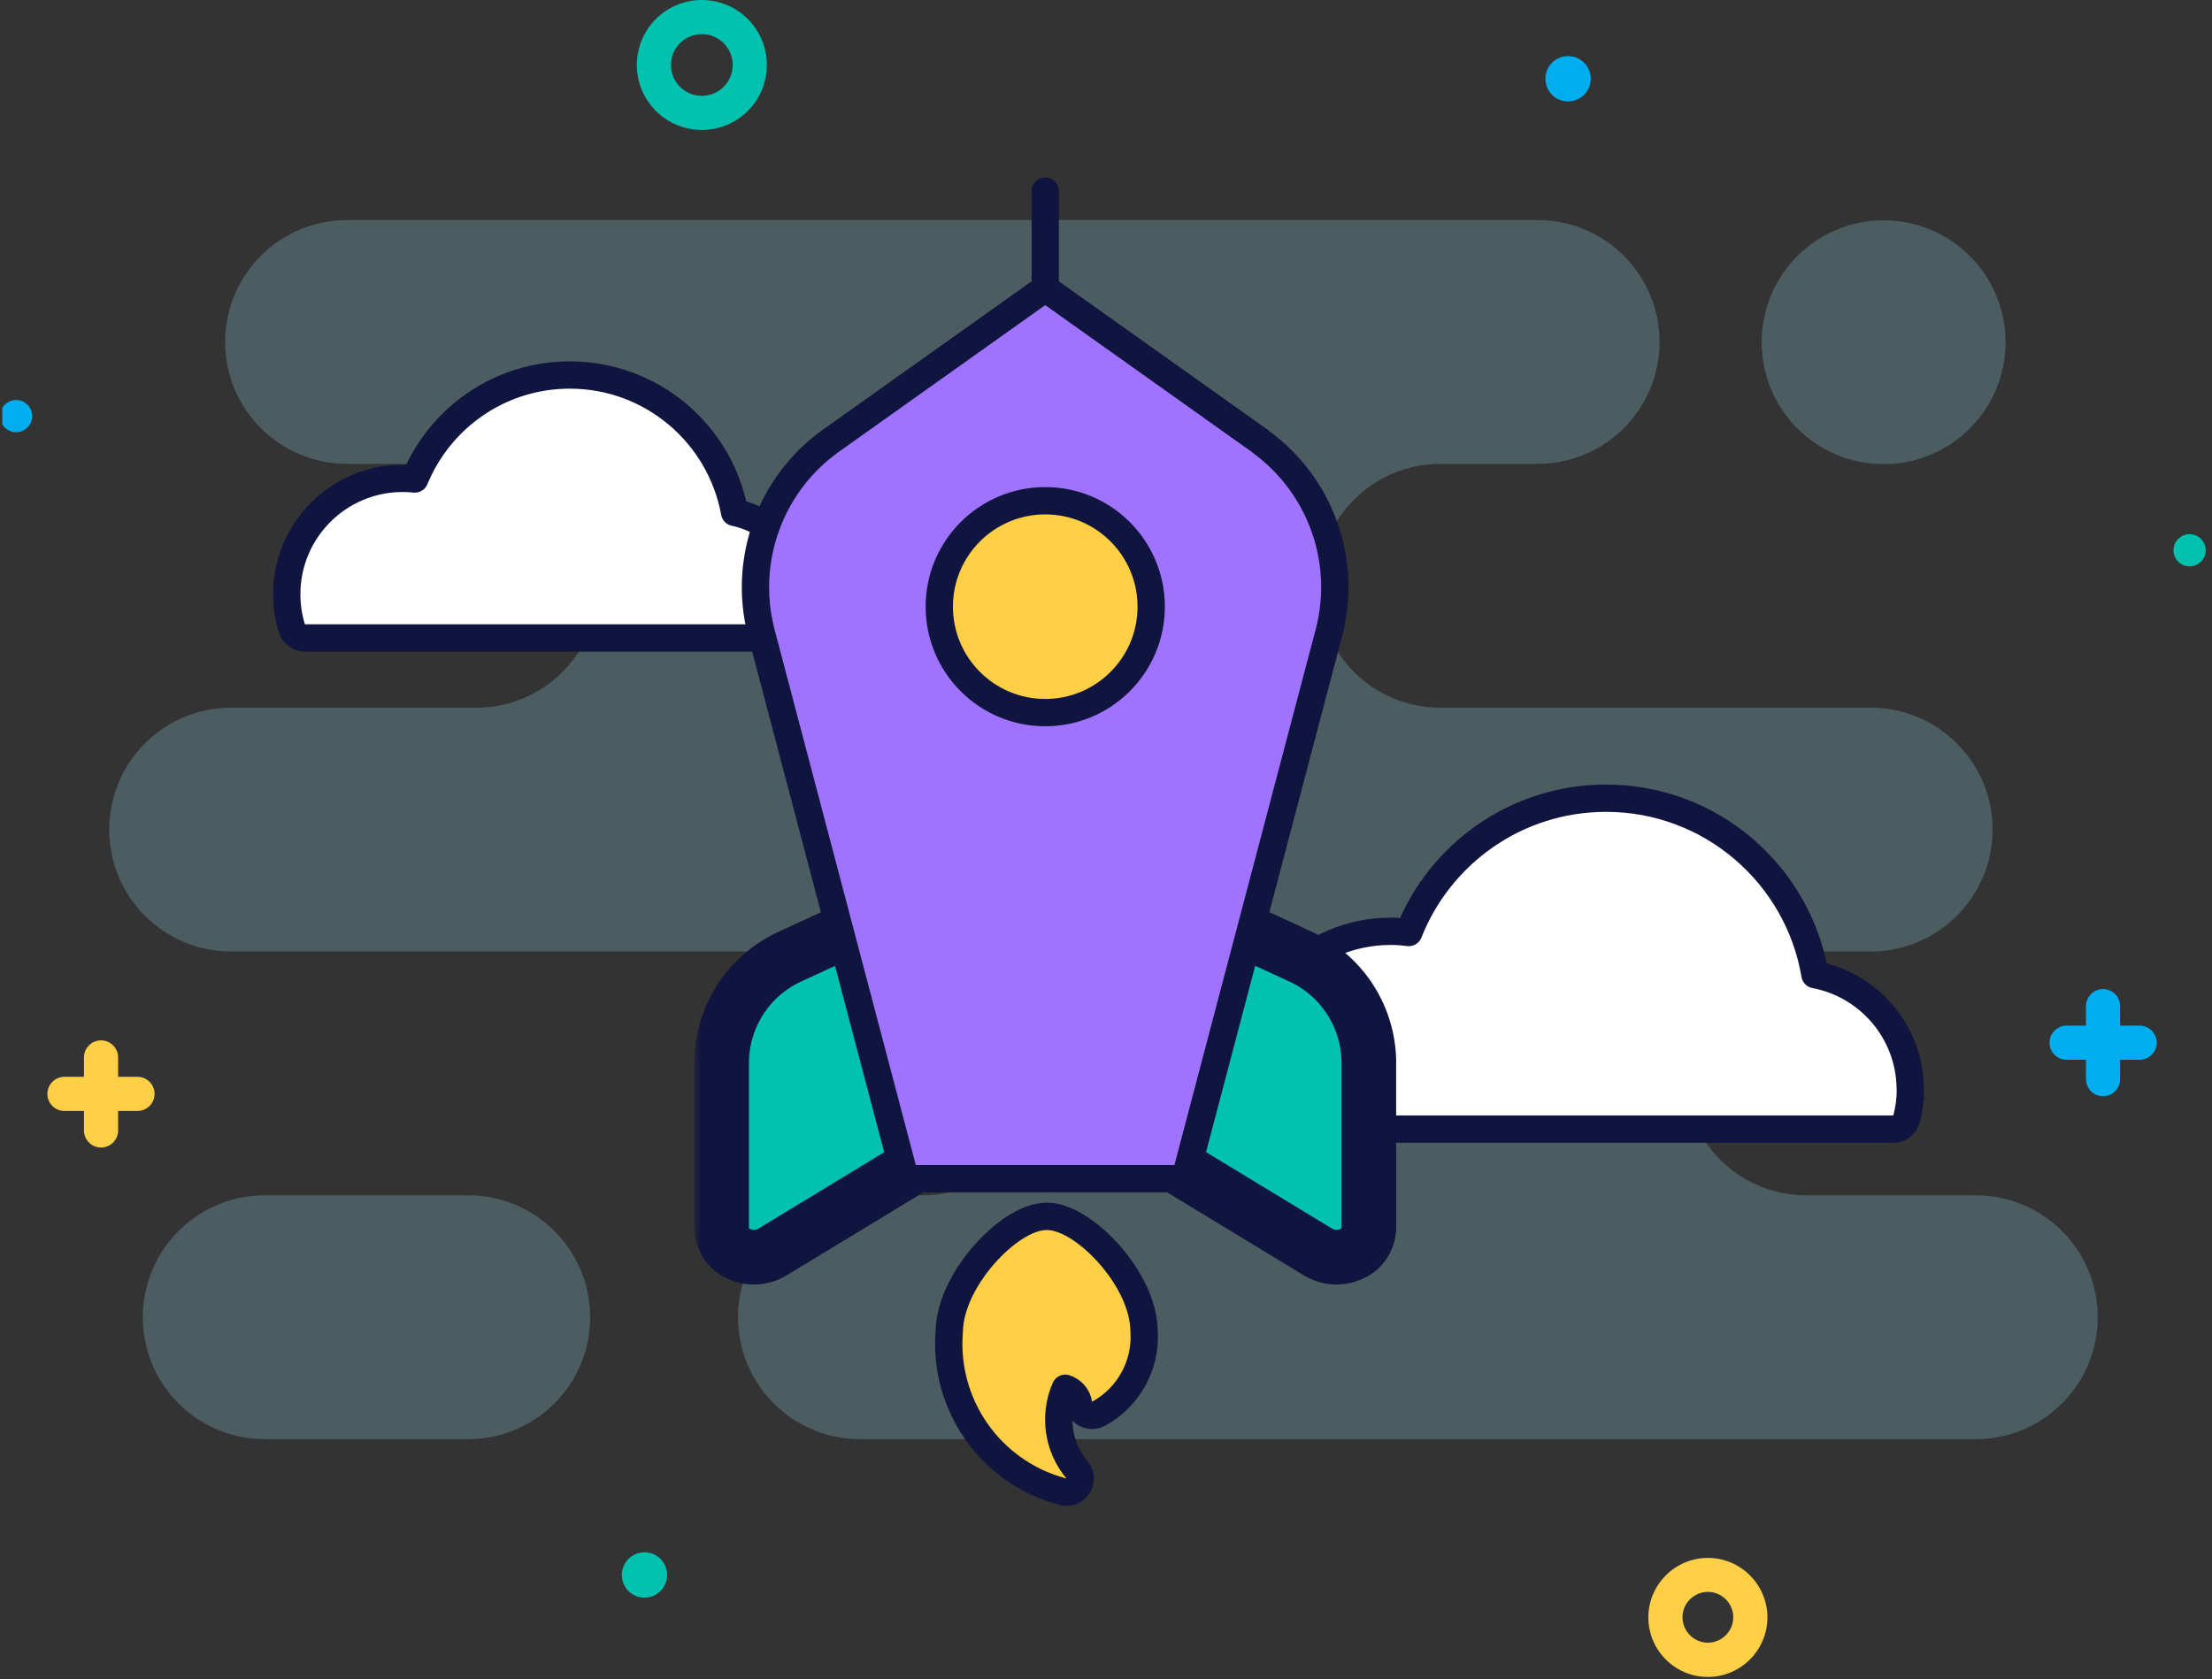 <svg width="162" height="123" viewBox="0 0 162 123" fill="none" xmlns="http://www.w3.org/2000/svg">
<rect x="0" y="0" width="162" height="123" fill="#333333" stroke="none"/>
<g clip-path="url(#clip0_1253_5129)">
<g opacity="0.5">
<path opacity="0.5" d="M34.29 105.42H19.39C14.46 105.42 10.46 101.42 10.46 96.49C10.46 91.56 14.46 87.56 19.39 87.56H34.29C39.22 87.56 43.22 91.56 43.22 96.49C43.22 101.42 39.22 105.42 34.29 105.42Z" fill="#98DAEF"/>
<path opacity="0.5" d="M144.7 87.56H132.28C127.35 87.56 123.35 83.56 123.35 78.63C123.35 73.7 127.35 69.7 132.28 69.7H137C141.93 69.7 145.93 65.7 145.93 60.77C145.93 55.84 141.93 51.84 137 51.84H105.48C100.55 51.84 96.55 47.84 96.55 42.91C96.55 37.98 100.55 33.98 105.48 33.98H112.61C117.54 33.98 121.54 29.98 121.54 25.05C121.54 20.12 117.54 16.12 112.61 16.12H25.42C20.49 16.12 16.49 20.12 16.49 25.05C16.49 29.98 20.49 33.98 25.42 33.98H34.88C39.81 33.98 43.81 37.98 43.81 42.91C43.81 47.84 39.81 51.84 34.88 51.84H16.93C12 51.84 8 55.84 8 60.77C8 65.7 12 69.7 16.93 69.7H67.6C72.53 69.7 76.53 73.7 76.53 78.63C76.53 83.56 72.53 87.56 67.6 87.56H62.98C58.05 87.56 54.05 91.56 54.05 96.49C54.05 101.42 58.05 105.42 62.98 105.42H144.7C149.63 105.42 153.63 101.42 153.63 96.49C153.63 91.56 149.63 87.56 144.7 87.56Z" fill="#98DAEF"/>
<path opacity="0.5" d="M137.95 34C142.882 34 146.88 30.002 146.88 25.07C146.88 20.138 142.882 16.14 137.95 16.14C133.018 16.14 129.02 20.138 129.02 25.07C129.02 30.002 133.018 34 137.95 34Z" fill="#98DAEF"/>
</g>
<path d="M51.4 9.52C48.78 9.52 46.64 7.39 46.64 4.76C46.64 2.13 48.77 0 51.4 0C54.03 0 56.16 2.13 56.16 4.76C56.16 7.39 54.03 9.52 51.4 9.52ZM51.4 2.5C50.15 2.5 49.14 3.51 49.14 4.76C49.14 6.01 50.15 7.02 51.4 7.02C52.65 7.02 53.66 6.01 53.66 4.76C53.66 3.51 52.65 2.5 51.4 2.5Z" fill="#00C2AE"/>
<path d="M125.08 122.84C122.67 122.84 120.72 120.88 120.72 118.48C120.72 116.08 122.68 114.12 125.08 114.12C127.48 114.12 129.44 116.08 129.44 118.48C129.44 120.88 127.48 122.84 125.08 122.84ZM125.08 116.61C124.05 116.61 123.22 117.45 123.22 118.47C123.22 119.49 124.06 120.33 125.08 120.33C126.1 120.33 126.94 119.49 126.94 118.47C126.94 117.45 126.1 116.61 125.08 116.61Z" fill="#FFD045"/>
<path d="M7.4 84.06C6.71 84.06 6.15 83.5 6.15 82.81V77.46C6.15 76.77 6.71 76.21 7.4 76.21C8.09 76.21 8.65 76.77 8.65 77.46V82.81C8.65 83.5 8.09 84.06 7.4 84.06Z" fill="#FFD045"/>
<path d="M10.07 81.38H4.72C4.03 81.38 3.47 80.82 3.47 80.13C3.47 79.44 4.03 78.88 4.72 78.88H10.07C10.76 78.88 11.32 79.44 11.32 80.13C11.32 80.82 10.76 81.38 10.07 81.38Z" fill="#FFD045"/>
<path d="M154.02 72.45C153.33 72.45 152.77 73.01 152.77 73.7V79.05C152.77 79.74 153.33 80.3 154.02 80.3C154.71 80.3 155.27 79.74 155.27 79.05V73.7C155.27 73.01 154.71 72.45 154.02 72.45Z" fill="#00AEEF"/>
<path d="M156.7 75.13H151.35C150.66 75.13 150.1 75.69 150.1 76.38C150.1 77.07 150.66 77.63 151.35 77.63H156.7C157.39 77.63 157.95 77.07 157.95 76.38C157.95 75.69 157.39 75.13 156.7 75.13Z" fill="#00AEEF"/>
<path d="M114.84 7.43C115.757 7.43 116.5 6.687 116.5 5.77C116.5 4.853 115.757 4.11 114.84 4.11C113.923 4.11 113.18 4.853 113.18 5.77C113.18 6.687 113.923 7.43 114.84 7.43Z" fill="#00AEEF"/>
<path d="M48.86 115.37C48.86 116.29 48.12 117.03 47.2 117.03C46.28 117.03 45.54 116.29 45.54 115.37C45.54 114.45 46.28 113.71 47.2 113.71C48.12 113.71 48.86 114.45 48.86 115.37Z" fill="#00C2AE"/>
<path d="M161.54 40.31C161.54 39.66 161.01 39.13 160.36 39.13C159.71 39.13 159.18 39.66 159.18 40.31C159.18 40.96 159.71 41.49 160.36 41.49C161.01 41.49 161.54 40.96 161.54 40.31Z" fill="#00C2AE"/>
<path d="M2.36 30.48C2.36 31.13 1.83 31.66 1.18 31.66C0.53 31.66 0 31.13 0 30.48C0 29.83 0.53 29.3 1.18 29.3C1.83 29.3 2.36 29.83 2.36 30.48Z" fill="#00AEEF"/>
<path d="M21.373 46.021C21.502 46.442 21.89 46.73 22.33 46.73H58.05C58.507 46.73 58.906 46.42 59.019 45.978C59.157 45.436 59.24 44.863 59.24 44.26C59.24 40.952 56.904 38.195 53.8 37.535C52.759 31.808 47.75 27.47 41.73 27.47C36.595 27.47 32.212 30.621 30.377 35.088C30.088 35.057 29.793 35.04 29.49 35.04C24.809 35.04 21 38.837 21 43.53C21 44.404 21.136 45.242 21.373 46.021Z" fill="white" stroke="#0F153E" stroke-width="2" stroke-linecap="round" stroke-linejoin="round"/>
<path d="M91.665 82.007C91.795 82.425 92.182 82.71 92.62 82.71H138.66C139.115 82.71 139.512 82.404 139.627 81.964C139.807 81.279 139.91 80.564 139.91 79.82C139.91 79.769 139.906 79.719 139.899 79.669C139.828 75.549 136.849 72.136 132.923 71.396C131.685 64.063 125.308 58.47 117.62 58.47C111.049 58.47 105.439 62.553 103.173 68.308C102.739 68.252 102.293 68.22 101.84 68.22C95.958 68.22 91.19 72.988 91.19 78.87C91.19 79.962 91.356 81.012 91.665 82.007Z" fill="white" stroke="#0F153E" stroke-width="2" stroke-linecap="round" stroke-linejoin="round"/>
<path d="M76.55 22.33V14" stroke="#0F153E" stroke-width="2" stroke-linecap="round" stroke-linejoin="round"/>
<mask id="path-17-outside-1_1253_5129" maskUnits="userSpaceOnUse" x="50.85" y="64.94" width="19" height="30" fill="black">
<rect fill="white" x="50.85" y="64.94" width="19" height="30"/>
<path d="M62.48 67.94L57.97 70.02C54.92 71.36 52.92 74.35 52.85 77.69V89.95C52.87 90.77 53.35 91.51 54.1 91.84C54.88 92.21 55.79 92.17 56.53 91.74L67.07 85.34"/>
</mask>
<path d="M62.48 67.94L57.97 70.02C54.92 71.36 52.92 74.35 52.85 77.69V89.95C52.87 90.77 53.35 91.51 54.1 91.84C54.88 92.21 55.79 92.17 56.53 91.74L67.07 85.34" fill="#00C2AE"/>
<path d="M63.318 69.756C64.321 69.293 64.759 68.105 64.296 67.102C63.834 66.099 62.645 65.661 61.642 66.124L63.318 69.756ZM57.97 70.02L58.774 71.851C58.785 71.846 58.797 71.841 58.808 71.836L57.97 70.02ZM52.85 77.69L50.85 77.648C50.85 77.662 50.85 77.676 50.85 77.69H52.85ZM52.85 89.95H50.85C50.85 89.966 50.85 89.983 50.851 89.999L52.85 89.95ZM54.1 91.84L54.957 90.033C54.94 90.025 54.923 90.017 54.906 90.009L54.1 91.84ZM56.53 91.74L57.535 93.469C57.546 93.463 57.557 93.456 57.568 93.45L56.53 91.74ZM68.108 87.049C69.052 86.476 69.353 85.246 68.779 84.302C68.206 83.358 66.976 83.057 66.032 83.63L68.108 87.049ZM61.642 66.124L57.132 68.204L58.808 71.836L63.318 69.756L61.642 66.124ZM57.166 68.189C53.403 69.842 50.937 73.53 50.85 77.648L54.849 77.732C54.903 75.17 56.437 72.878 58.774 71.851L57.166 68.189ZM50.85 77.69V89.95H54.85V77.69H50.85ZM50.851 89.999C50.889 91.567 51.81 93.017 53.294 93.671L54.906 90.009C54.89 90.002 54.851 89.973 54.849 89.901L50.851 89.999ZM53.243 93.647C54.619 94.3 56.225 94.23 57.535 93.469L55.525 90.011C55.355 90.11 55.141 90.12 54.957 90.033L53.243 93.647ZM57.568 93.45L68.108 87.049L66.032 83.63L55.492 90.03L57.568 93.45Z" fill="#0F153E" mask="url(#path-17-outside-1_1253_5129)"/>
<mask id="path-19-outside-2_1253_5129" maskUnits="userSpaceOnUse" x="83.03" y="64.94" width="20" height="30" fill="black">
<rect fill="white" x="83.03" y="64.94" width="20" height="30"/>
<path d="M90.62 67.94L95.13 70.02C98.18 71.36 100.18 74.35 100.25 77.69V89.95C100.23 90.77 99.75 91.51 99 91.84C98.22 92.21 97.31 92.17 96.57 91.74L86.03 85.34"/>
</mask>
<path d="M90.62 67.94L95.13 70.02C98.18 71.36 100.18 74.35 100.25 77.69V89.95C100.23 90.77 99.75 91.51 99 91.84C98.22 92.21 97.31 92.17 96.57 91.74L86.03 85.34" fill="#00C2AE"/>
<path d="M91.458 66.124C90.455 65.661 89.266 66.099 88.804 67.102C88.341 68.105 88.779 69.293 89.782 69.756L91.458 66.124ZM95.13 70.02L94.292 71.836C94.303 71.841 94.314 71.846 94.326 71.851L95.13 70.02ZM100.25 77.69H102.25C102.25 77.676 102.25 77.662 102.25 77.648L100.25 77.69ZM100.25 89.95L102.249 89.999C102.25 89.983 102.25 89.966 102.25 89.95H100.25ZM99 91.84L98.195 90.009C98.177 90.017 98.16 90.025 98.143 90.033L99 91.84ZM96.57 91.74L95.532 93.45C95.543 93.456 95.554 93.463 95.565 93.469L96.57 91.74ZM87.068 83.63C86.124 83.057 84.894 83.358 84.32 84.302C83.747 85.246 84.048 86.476 84.992 87.049L87.068 83.63ZM89.782 69.756L94.292 71.836L95.968 68.204L91.458 66.124L89.782 69.756ZM94.326 71.851C96.663 72.878 98.197 75.17 98.251 77.732L102.25 77.648C102.163 73.53 99.697 69.842 95.934 68.189L94.326 71.851ZM98.25 77.69V89.95H102.25V77.69H98.25ZM98.251 89.901C98.249 89.973 98.21 90.002 98.195 90.009L99.805 93.671C101.29 93.017 102.211 91.567 102.249 89.999L98.251 89.901ZM98.143 90.033C97.959 90.12 97.745 90.11 97.575 90.011L95.565 93.469C96.875 94.23 98.481 94.3 99.857 93.647L98.143 90.033ZM97.608 90.03L87.068 83.63L84.992 87.049L95.532 93.45L97.608 90.03Z" fill="#0F153E" mask="url(#path-19-outside-2_1253_5129)"/>
<path d="M97.349 46.257C98.677 41.043 96.7 35.565 92.374 32.389C92.336 32.352 92.294 32.317 92.249 32.285L77.129 21.535C76.782 21.288 76.317 21.288 75.971 21.535L60.85 32.285L60.849 32.286C56.423 35.446 54.4 40.997 55.731 46.255L55.73 46.255L55.733 46.265L66.103 85.595C66.219 86.034 66.616 86.34 67.07 86.34H86.01C86.464 86.34 86.861 86.034 86.977 85.595L97.347 46.265L97.347 46.265L97.349 46.257Z" fill="#A073FF" stroke="#0F153E" stroke-width="2" stroke-linecap="round" stroke-linejoin="round"/>
<path d="M76.55 52.2C80.836 52.2 84.31 48.726 84.31 44.44C84.31 40.154 80.836 36.68 76.55 36.68C72.264 36.68 68.79 40.154 68.79 44.44C68.79 48.726 72.264 52.2 76.55 52.2Z" fill="#FFD045" stroke="#0F153E" stroke-width="2" stroke-linecap="round" stroke-linejoin="round"/>
<path d="M77.738 109.239C78.085 109.377 78.494 109.315 78.785 109.048C79.18 108.686 79.22 108.078 78.876 107.668C77.471 105.991 77.156 103.675 78.017 101.696C78.521 101.852 78.912 102.283 78.99 102.824C79.037 103.148 79.24 103.428 79.533 103.575C79.826 103.721 80.172 103.715 80.459 103.558C82.639 102.368 83.942 100.026 83.79 97.546C83.777 95.512 82.598 93.428 81.264 91.909C80.578 91.128 79.81 90.447 79.048 89.953C78.313 89.477 77.47 89.1 76.66 89.1C75.848 89.1 75.007 89.478 74.275 89.956C73.516 90.451 72.752 91.133 72.069 91.913C70.74 93.43 69.564 95.505 69.521 97.519C69.08 102.902 72.538 107.829 77.738 109.239Z" fill="#FFD045" stroke="#0F153E" stroke-width="2" stroke-linecap="round" stroke-linejoin="round"/>
</g>
<defs>
<clipPath id="clip0_1253_5129">
<rect width="161.53" height="122.84" fill="white" transform="translate(0.17)"/>
</clipPath>
</defs>
</svg>
